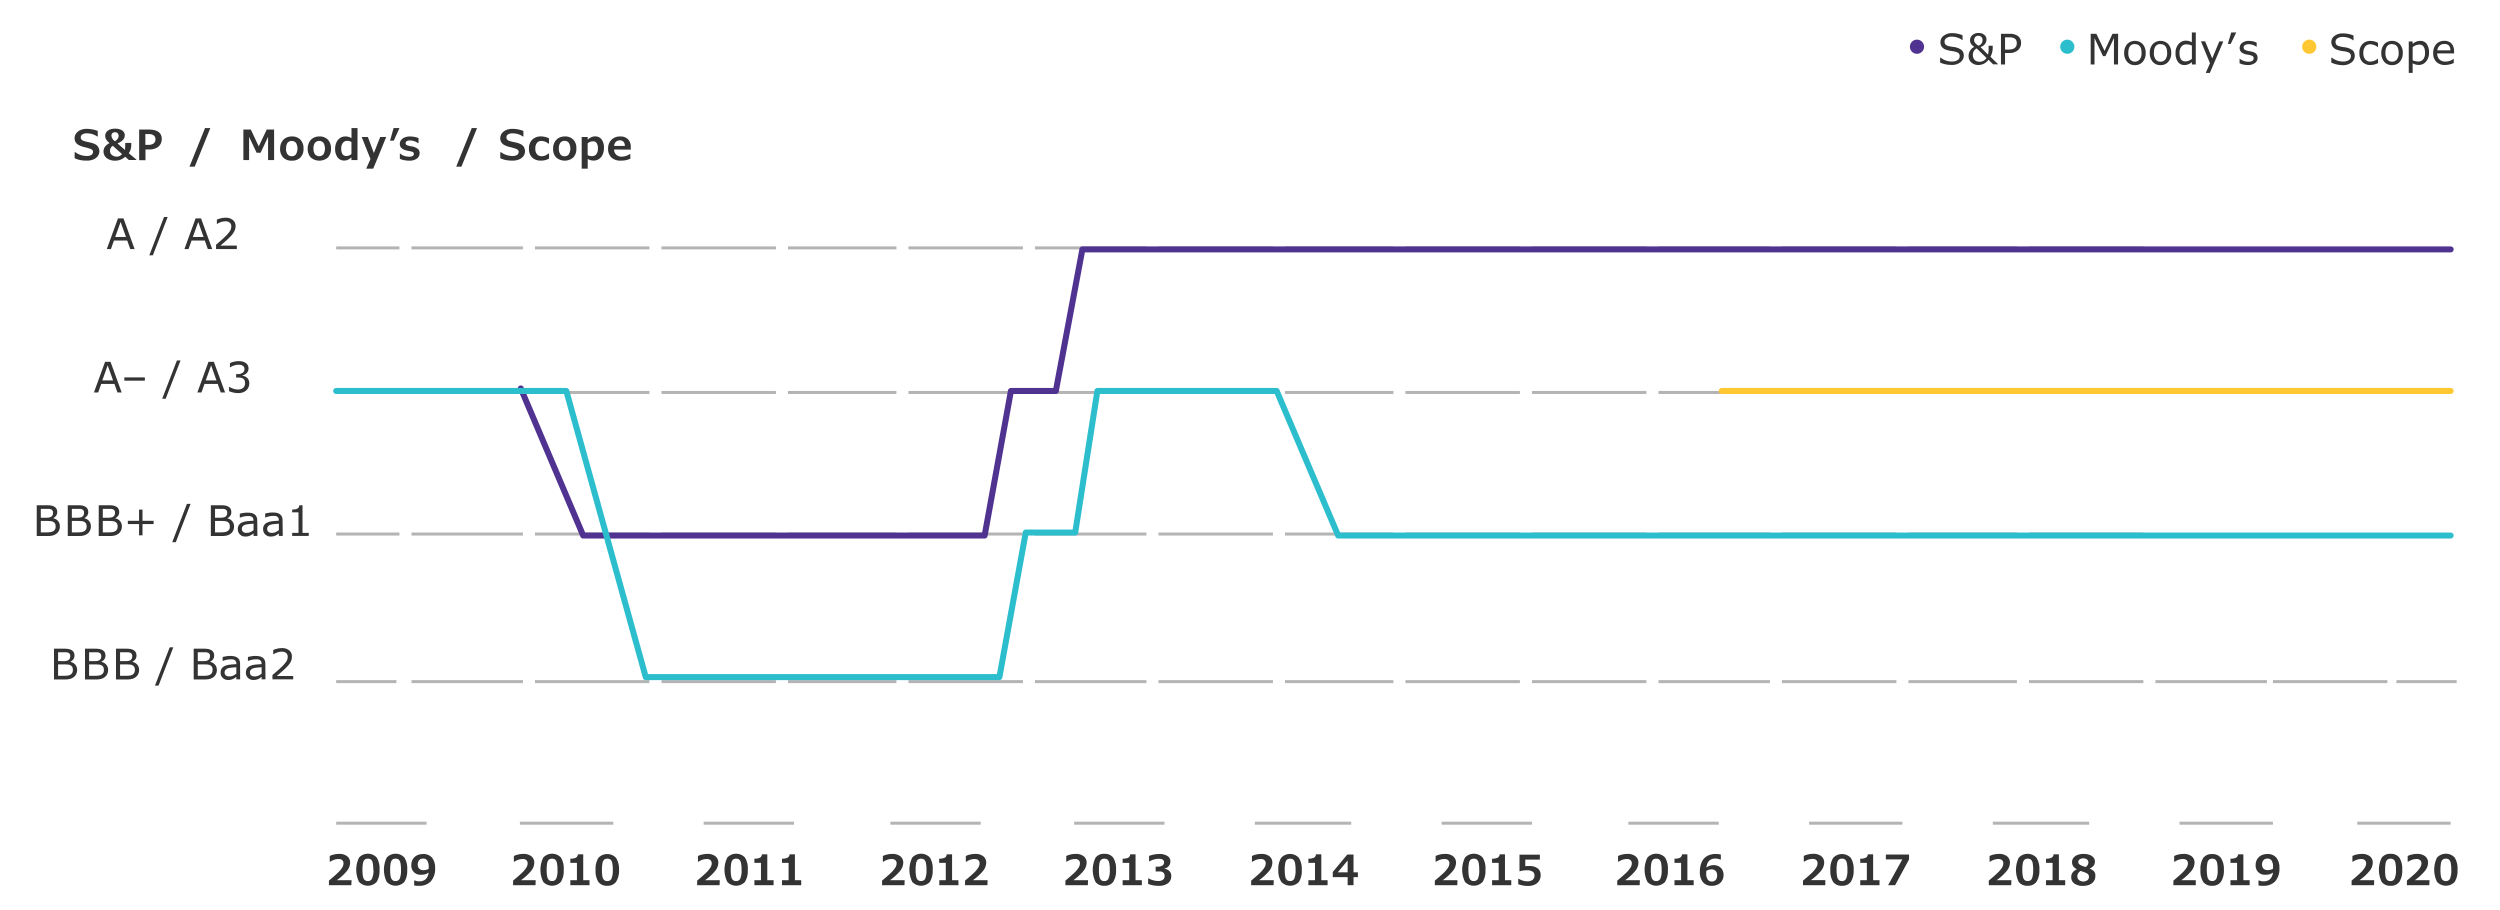 <svg xmlns="http://www.w3.org/2000/svg" width="830" height="302" viewBox="0 0 830 302"><defs><style>.cls-1{fill:none;stroke:#b4b4b4}.cls-5{fill:#333}</style></defs><g id="Grafik"><path class="cls-1" d="M673.61 177.3h38M673.61 130.3h38M673.61 82.3h38M136.61 82.3h37M177.61 82.3h38M219.61 82.3h38M261.61 82.3h36M301.61 82.3h38M343.61 82.3h37M384.61 82.3h38M426.61 82.3h36M466.61 82.3h38M508.61 82.3h38M550.61 82.3h37M591.61 82.3h38M633.61 82.3h36M111.61 226.3h20M111.61 177.3h21M111.61 130.3h21M111.61 82.3h21M136.61 130.3h37M177.61 130.3h38M219.61 130.3h38M261.61 130.3h36M301.61 130.3h38M343.61 130.3h37M384.61 130.3h38M426.61 130.3h36M466.61 130.3h38M508.61 130.3h38M550.61 130.3h37M591.61 130.3h38M633.61 130.3h36M136.61 177.3h37M177.61 177.3h38M219.61 177.3h38M261.61 177.3h36M301.61 177.3h38M343.61 177.3h37M384.61 177.3h38M426.61 177.3h36M466.61 177.3h38M508.61 177.3h38M550.61 177.3h37M591.61 177.3h38M633.61 177.3h36M136.61 226.3h37M177.61 226.3h38M219.61 226.3h38M261.61 226.3h36M301.61 226.3h38M343.61 226.3h37M384.61 226.3h38M426.61 226.3h36M466.61 226.3h38M508.61 226.3h38M550.61 226.3h37M591.61 226.3h38M633.61 226.3h36M111.61 273.3h30M172.61 273.3h31M233.61 273.3h30M295.61 273.3h30M356.61 273.3h30M416.61 273.3h32M478.61 273.3h30M540.61 273.3h30M600.61 273.3h31M661.61 273.3h32M723.61 273.3h31M673.61 226.3h38M715.61 226.3h37M754.61 226.3h38M795.61 226.3h20"/><path stroke-linecap="round" stroke-linejoin="round" stroke-width="2" stroke="#ffc832" fill="none" d="M571.61 129.8h242"/><path stroke="#503291" stroke-linecap="round" stroke-linejoin="round" stroke-width="2" fill="none" d="M813.61 82.8H359.35l-8.81 47h-14.91l-8.73 48H193.62l-20.72-48.84"/><path stroke="#2dbecd" stroke-linecap="round" stroke-linejoin="round" stroke-width="2" fill="none" d="M111.61 129.8h76.41l26.37 95H331.8l8.75-48h16.42l7.36-47h59.53l20.41 48h369.34"/></g><g id="en"><path class="cls-5" d="M116.65 293.88h-7.44v-1.52c1.54-1.29 2.59-2.22 3.14-2.78a8.67 8.67 0 001.26-1.55 2.73 2.73 0 00.43-1.37 1.43 1.43 0 00-.41-1.08 1.71 1.71 0 00-1.18-.38 4.35 4.35 0 00-1.53.25 6 6 0 00-1.29.64h-.16v-1.9a6.2 6.2 0 011.46-.5 7.38 7.38 0 011.64-.19 4.18 4.18 0 012.67.76 2.64 2.64 0 011 2.18 4.4 4.4 0 01-1 2.64 16.73 16.73 0 01-3.42 3.15h4.9zM126 288.79a6.85 6.85 0 01-.94 4 4 4 0 01-5.85 0 9.15 9.15 0 010-8.08 4 4 0 015.86 0 6.89 6.89 0 01.93 4.08zm-2.06 0a11.23 11.23 0 00-.17-2.2 2.21 2.21 0 00-.54-1.16 1.49 1.49 0 00-1.09-.35 1.52 1.52 0 00-1.1.36 2.21 2.21 0 00-.54 1.16 11.4 11.4 0 00-.16 2.19 10.69 10.69 0 00.17 2.2 2.29 2.29 0 00.55 1.16 1.5 1.5 0 001.08.36 1.41 1.41 0 001.38-.82 7 7 0 00.48-2.9zM135.19 288.79a6.85 6.85 0 01-.94 4 4 4 0 01-5.84 0 9.11 9.11 0 010-8.08 4 4 0 015.86 0 6.89 6.89 0 01.92 4.08zm-2.06 0a11.23 11.23 0 00-.17-2.2 2.21 2.21 0 00-.54-1.16 1.49 1.49 0 00-1.09-.35 1.52 1.52 0 00-1.1.36 2.28 2.28 0 00-.54 1.16 11.4 11.4 0 00-.16 2.19 10.69 10.69 0 00.17 2.2 2.29 2.29 0 00.55 1.16 1.5 1.5 0 001.08.36 1.44 1.44 0 001.39-.82 7.17 7.17 0 00.41-2.9zM144.46 288.2a6.27 6.27 0 01-1.38 4.36 5.09 5.09 0 01-4 1.52h-.84a4.53 4.53 0 01-.73-.12v-1.65h.24a3.06 3.06 0 001.45.3 3 3 0 002.15-.75 3.44 3.44 0 00.94-2.18 3.31 3.31 0 01-1.1.57 4.93 4.93 0 01-1.36.16 3 3 0 01-3.27-3.27 3.64 3.64 0 01.49-1.86 3.31 3.31 0 011.38-1.29 4.37 4.37 0 012-.45 3.72 3.72 0 013 1.21 5.27 5.27 0 011.03 3.45zm-2.13-.34a3.94 3.94 0 00-.45-2.11 1.58 1.58 0 00-1.44-.7 1.59 1.59 0 00-1.26.52 2.06 2.06 0 00-.48 1.45 1.87 1.87 0 00.5 1.4 2 2 0 001.47.48 3.9 3.9 0 001.64-.42zM177.79 293.88h-7.44v-1.52c1.55-1.29 2.59-2.22 3.15-2.78a8.56 8.56 0 001.25-1.55 2.73 2.73 0 00.43-1.37 1.43 1.43 0 00-.41-1.08 1.71 1.71 0 00-1.18-.38 4.39 4.39 0 00-1.53.25 6.2 6.2 0 00-1.29.64h-.16v-1.9a6.2 6.2 0 011.46-.5 7.45 7.45 0 011.64-.19 4.18 4.18 0 012.67.76 2.64 2.64 0 011 2.18 4.45 4.45 0 01-1 2.64 17.1 17.1 0 01-3.43 3.15h4.9zM187.15 288.79a6.85 6.85 0 01-.94 4 4 4 0 01-5.84 0 9.11 9.11 0 010-8.08 4 4 0 015.86 0 6.89 6.89 0 01.92 4.08zm-2.06 0a11.23 11.23 0 00-.17-2.2 2.28 2.28 0 00-.53-1.16 1.88 1.88 0 00-2.2 0 2.28 2.28 0 00-.54 1.16 11.4 11.4 0 00-.16 2.19 10.69 10.69 0 00.17 2.2 2.29 2.29 0 00.55 1.16 1.5 1.5 0 001.08.36 1.44 1.44 0 001.39-.82 7.17 7.17 0 00.41-2.89zM195.72 293.88h-6.37v-1.66h2.19v-5.74h-2.19v-1.4a4.06 4.06 0 001.85-.32 1.37 1.37 0 00.66-1.13h1.77v8.59h2.09zM205.52 288.79a6.84 6.84 0 01-1 4 3.39 3.39 0 01-2.92 1.28 3.43 3.43 0 01-2.92-1.25 6.78 6.78 0 01-.95-4 6.9 6.9 0 01.94-4 4 4 0 015.86 0 6.88 6.88 0 01.99 3.97zm-2.07 0a11.23 11.23 0 00-.17-2.2 2.28 2.28 0 00-.53-1.16 1.88 1.88 0 00-2.2 0 2.28 2.28 0 00-.53 1.16 10.52 10.52 0 00-.17 2.19A11.45 11.45 0 00200 291a2.29 2.29 0 00.55 1.16 1.5 1.5 0 001.08.36 1.44 1.44 0 001.39-.82 7.17 7.17 0 00.43-2.91zM238.9 293.88h-7.44v-1.52c1.54-1.29 2.59-2.22 3.14-2.78a8.67 8.67 0 001.26-1.55 2.73 2.73 0 00.43-1.37 1.43 1.43 0 00-.41-1.08 1.71 1.71 0 00-1.18-.38 4.31 4.31 0 00-1.53.25 6 6 0 00-1.29.64h-.16v-1.9a6.2 6.2 0 011.46-.5 7.38 7.38 0 011.64-.19 4.2 4.2 0 012.67.76 2.64 2.64 0 011 2.18 4.46 4.46 0 01-1 2.64 16.73 16.73 0 01-3.42 3.15h4.9zM248.26 288.79a6.85 6.85 0 01-.94 4 4 4 0 01-5.85 0 9.15 9.15 0 010-8.08 4 4 0 015.86 0 6.89 6.89 0 01.93 4.08zm-2.06 0a11.23 11.23 0 00-.17-2.2 2.21 2.21 0 00-.54-1.16 1.49 1.49 0 00-1.09-.35 1.52 1.52 0 00-1.1.36 2.21 2.21 0 00-.54 1.16 11.4 11.4 0 00-.16 2.19 10.69 10.69 0 00.17 2.2 2.29 2.29 0 00.55 1.16 1.48 1.48 0 001.08.36 1.41 1.41 0 001.38-.82 7 7 0 00.42-2.9zM256.83 293.88h-6.37v-1.66h2.18v-5.74h-2.18v-1.4a4.09 4.09 0 001.85-.32 1.37 1.37 0 00.66-1.13h1.77v8.59h2.09zM266 293.88h-6.37v-1.66h2.18v-5.74h-2.18v-1.4a4.09 4.09 0 001.85-.32 1.37 1.37 0 00.66-1.13h1.77v8.59H266zM300.29 293.88h-7.44v-1.52c1.55-1.29 2.59-2.22 3.15-2.78a8.56 8.56 0 001.25-1.55 2.73 2.73 0 00.43-1.37 1.43 1.43 0 00-.41-1.08 1.71 1.71 0 00-1.18-.38 4.39 4.39 0 00-1.53.25 6.2 6.2 0 00-1.29.64h-.16v-1.9a6.2 6.2 0 011.46-.5 7.45 7.45 0 011.64-.19 4.18 4.18 0 012.67.76 2.64 2.64 0 011 2.18 4.45 4.45 0 01-1 2.64 17.1 17.1 0 01-3.43 3.15h4.9zM309.65 288.79a6.85 6.85 0 01-.94 4 4 4 0 01-5.84 0 9.11 9.11 0 010-8.08 4 4 0 015.86 0 6.89 6.89 0 01.92 4.08zm-2.06 0a11.23 11.23 0 00-.17-2.2 2.28 2.28 0 00-.53-1.16 1.88 1.88 0 00-2.2 0 2.28 2.28 0 00-.54 1.16 11.4 11.4 0 00-.16 2.19 10.69 10.69 0 00.17 2.2 2.29 2.29 0 00.55 1.16 1.5 1.5 0 001.08.36 1.44 1.44 0 001.39-.82 7.17 7.17 0 00.41-2.89zM318.22 293.88h-6.37v-1.66H314v-5.74h-2.19v-1.4a4.06 4.06 0 001.85-.32 1.37 1.37 0 00.66-1.13h1.77v8.59h2.09zM327.83 293.88h-7.44v-1.52c1.55-1.29 2.6-2.22 3.15-2.78a8.56 8.56 0 001.25-1.55 2.64 2.64 0 00.43-1.37 1.43 1.43 0 00-.41-1.08 1.69 1.69 0 00-1.18-.38 4.39 4.39 0 00-1.53.25 6.13 6.13 0 00-1.28.64h-.17v-1.9a6.2 6.2 0 011.46-.5 7.45 7.45 0 011.64-.19 4.18 4.18 0 012.67.76 2.64 2.64 0 011 2.18 4.45 4.45 0 01-1 2.64 16.83 16.83 0 01-3.43 3.15h4.9zM361.16 293.88h-7.44v-1.52c1.54-1.29 2.59-2.22 3.14-2.78a9.13 9.13 0 001.26-1.55 2.71 2.71 0 00.42-1.37 1.4 1.4 0 00-.41-1.08 1.66 1.66 0 00-1.17-.38 4.31 4.31 0 00-1.53.25 6 6 0 00-1.29.64H354v-1.9a6.27 6.27 0 011.45-.5 7.53 7.53 0 011.65-.19 4.17 4.17 0 012.66.76 2.64 2.64 0 011 2.18 4.45 4.45 0 01-1 2.64 16.56 16.56 0 01-3.43 3.15h4.91zM370.52 288.79a6.77 6.77 0 01-.95 4 3.39 3.39 0 01-2.91 1.28 3.45 3.45 0 01-2.93-1.25 9.15 9.15 0 010-8.08 3.4 3.4 0 012.93-1.26 3.36 3.36 0 012.92 1.27 6.81 6.81 0 01.94 4.04zm-2.06 0a11.23 11.23 0 00-.17-2.2 2.21 2.21 0 00-.54-1.16 1.87 1.87 0 00-2.19 0 2.21 2.21 0 00-.54 1.16 11.26 11.26 0 00-.17 2.19A10.58 10.58 0 00365 291a2.21 2.21 0 00.55 1.16 1.47 1.47 0 001.08.36 1.41 1.41 0 001.38-.82 7 7 0 00.45-2.91zM379.09 293.88h-6.37v-1.66h2.18v-5.74h-2.18v-1.4a4 4 0 001.84-.32 1.32 1.32 0 00.66-1.13H377v8.59h2.09zM386.59 288.45a2.63 2.63 0 011.66.75 2.3 2.3 0 01.61 1.63 2.86 2.86 0 01-1.1 2.41 4.93 4.93 0 01-3.1.85 9.27 9.27 0 01-2-.19 6.66 6.66 0 01-1.48-.46v-1.8h.21a5.91 5.91 0 001.47.61 6 6 0 001.6.24 2.68 2.68 0 001.66-.42 1.64 1.64 0 00.53-1.36 1.33 1.33 0 00-.42-1 1.8 1.8 0 00-1.25-.39h-1.3v-1.58h.59a2.87 2.87 0 001.65-.39 1.22 1.22 0 00.55-1.06c0-.78-.58-1.17-1.73-1.17a5.84 5.84 0 00-3.05.84h-.2v-1.8a9.31 9.31 0 011.65-.46 9.17 9.17 0 011.73-.18 5 5 0 012.69.65 2.06 2.06 0 011 1.82 2.36 2.36 0 01-.55 1.56 2.57 2.57 0 01-1.46.83zM422.83 293.88h-7.44v-1.52c1.55-1.29 2.6-2.22 3.15-2.78a8.56 8.56 0 001.25-1.55 2.64 2.64 0 00.43-1.37 1.43 1.43 0 00-.41-1.08 1.71 1.71 0 00-1.18-.38 4.39 4.39 0 00-1.53.25 6.13 6.13 0 00-1.28.64h-.17v-1.9a6.2 6.2 0 011.46-.5 7.45 7.45 0 011.64-.19 4.18 4.18 0 012.67.76 2.64 2.64 0 011 2.18 4.45 4.45 0 01-1 2.64 16.83 16.83 0 01-3.43 3.15h4.9zM432.19 288.79a6.85 6.85 0 01-.94 4 4 4 0 01-5.84 0 6.78 6.78 0 01-1-4 6.9 6.9 0 01.94-4 4 4 0 015.86 0 6.89 6.89 0 01.98 4zm-2.06 0a11.23 11.23 0 00-.17-2.2 2.28 2.28 0 00-.53-1.16 1.88 1.88 0 00-2.2 0 2.28 2.28 0 00-.53 1.16 10.52 10.52 0 00-.17 2.19 11.45 11.45 0 00.17 2.2 2.29 2.29 0 00.55 1.16 1.5 1.5 0 001.08.36 1.44 1.44 0 001.39-.82 7.17 7.17 0 00.41-2.89zM440.76 293.88h-6.37v-1.66h2.19v-5.74h-2.19v-1.4a4.06 4.06 0 001.85-.32 1.37 1.37 0 00.66-1.13h1.77v8.59h2.09zM450.82 291.21h-1.45v2.67h-1.95v-2.67h-4.94v-1.71l4.82-5.8h2.07v5.91h1.45zm-3.4-1.6v-3.91l-3.28 3.91zM483.81 293.88h-7.44v-1.52c1.55-1.29 2.59-2.22 3.15-2.78a9 9 0 001.25-1.55 2.73 2.73 0 00.43-1.37 1.43 1.43 0 00-.41-1.08 1.71 1.71 0 00-1.18-.38 4.39 4.39 0 00-1.53.25 6.2 6.2 0 00-1.29.64h-.16v-1.9a6.2 6.2 0 011.46-.5 7.38 7.38 0 011.64-.19 4.18 4.18 0 012.67.76 2.64 2.64 0 011 2.18 4.4 4.4 0 01-1 2.64 16.73 16.73 0 01-3.42 3.15h4.9zM493.17 288.79a6.85 6.85 0 01-.94 4 4 4 0 01-5.84 0 9.11 9.11 0 010-8.08 4 4 0 015.86 0 6.89 6.89 0 01.92 4.08zm-2.06 0a11.23 11.23 0 00-.17-2.2 2.21 2.21 0 00-.54-1.16 1.49 1.49 0 00-1.09-.35 1.52 1.52 0 00-1.1.36 2.28 2.28 0 00-.54 1.16 11.4 11.4 0 00-.16 2.19 10.69 10.69 0 00.17 2.2 2.29 2.29 0 00.55 1.16 1.5 1.5 0 001.08.36 1.44 1.44 0 001.39-.82 7.17 7.17 0 00.41-2.9zM501.74 293.88h-6.37v-1.66h2.19v-5.74h-2.19v-1.4a4.06 4.06 0 001.85-.32 1.37 1.37 0 00.66-1.13h1.77v8.59h2.09zM511.5 290.46a3.47 3.47 0 01-.53 2 3.29 3.29 0 01-1.49 1.25 5.27 5.27 0 01-2.2.43 9 9 0 01-1.69-.16 7.16 7.16 0 01-1.54-.44v-1.76h.22a5.34 5.34 0 001.38.6 4.88 4.88 0 001.39.22 2.81 2.81 0 001.79-.5 1.78 1.78 0 00.62-1.46 1.44 1.44 0 00-.63-1.27 3.34 3.34 0 00-1.89-.44 8.11 8.11 0 00-2.31.32h-.15v-5.5h6.76v1.64h-4.84v2.19a3.92 3.92 0 01.56-.06h.78a4.41 4.41 0 012.77.78 2.64 2.64 0 011 2.16z"/><g><path class="cls-5" d="M544.37 293.88h-7.44v-1.52c1.55-1.29 2.59-2.22 3.15-2.78a9 9 0 001.25-1.55 2.73 2.73 0 00.43-1.37 1.43 1.43 0 00-.41-1.08 1.71 1.71 0 00-1.18-.38 4.39 4.39 0 00-1.53.25 6.2 6.2 0 00-1.29.64h-.16v-1.9a6.2 6.2 0 011.46-.5 7.38 7.38 0 011.64-.19 4.18 4.18 0 012.67.76 2.64 2.64 0 011 2.18 4.4 4.4 0 01-1 2.64 16.73 16.73 0 01-3.42 3.15h4.9zM553.73 288.79a6.85 6.85 0 01-.94 4 4 4 0 01-5.84 0 9.11 9.11 0 010-8.08 4 4 0 015.86 0 6.89 6.89 0 01.92 4.08zm-2.06 0a11.23 11.23 0 00-.17-2.2 2.21 2.21 0 00-.54-1.16 1.49 1.49 0 00-1.09-.35 1.52 1.52 0 00-1.1.36 2.28 2.28 0 00-.54 1.16 11.4 11.4 0 00-.16 2.19 10.69 10.69 0 00.17 2.2 2.29 2.29 0 00.55 1.16 1.5 1.5 0 001.08.36 1.44 1.44 0 001.39-.82 7.17 7.17 0 00.41-2.9zM562.3 293.88h-6.37v-1.66h2.19v-5.74h-2.19v-1.4a4.06 4.06 0 001.85-.32 1.37 1.37 0 00.66-1.13h1.77v8.59h2.09zM572.22 290.5a3.55 3.55 0 01-.49 1.87 3.18 3.18 0 01-1.37 1.27 4.36 4.36 0 01-2 .45 3.7 3.7 0 01-3-1.23 5.22 5.22 0 01-1-3.48 7.48 7.48 0 01.62-3.18 4.31 4.31 0 011.8-2 5.67 5.67 0 012.85-.68 6.47 6.47 0 011.69.2v1.64h-.21a3 3 0 00-.75-.23 4.3 4.3 0 00-.84-.09c-1.79 0-2.78 1-3 3a3.44 3.44 0 011.1-.6 3.89 3.89 0 011.32-.22 3.6 3.6 0 011.69.4 2.83 2.83 0 011.17 1.13 3.53 3.53 0 01.42 1.75zm-5.76-.53a3.48 3.48 0 00.48 2 1.54 1.54 0 001.35.7 1.67 1.67 0 001.32-.52 2.29 2.29 0 00.47-1.56 2 2 0 00-.5-1.45 1.87 1.87 0 00-1.41-.51 3 3 0 00-.88.14 2.76 2.76 0 00-.81.38v.41z"/></g><g><path class="cls-5" d="M606 293.88h-7.4v-1.52c1.55-1.29 2.6-2.22 3.15-2.78A8.56 8.56 0 00603 288a2.64 2.64 0 00.43-1.37 1.43 1.43 0 00-.41-1.08 1.69 1.69 0 00-1.18-.38 4.39 4.39 0 00-1.53.25 6.13 6.13 0 00-1.28.64h-.17v-1.9a6.37 6.37 0 011.46-.5 7.52 7.52 0 011.64-.19 4.18 4.18 0 012.67.76 2.64 2.64 0 011 2.18 4.45 4.45 0 01-1 2.64 16.83 16.83 0 01-3.43 3.15h4.8zM615.41 288.79a6.84 6.84 0 01-.95 4 3.39 3.39 0 01-2.92 1.28 3.43 3.43 0 01-2.92-1.25 6.79 6.79 0 01-.94-4 6.9 6.9 0 01.93-4 4 4 0 015.86 0 6.88 6.88 0 01.94 3.97zm-2.07 0a10.5 10.5 0 00-.17-2.2 2.28 2.28 0 00-.53-1.16 1.52 1.52 0 00-1.1-.35 1.53 1.53 0 00-1.1.36 2.28 2.28 0 00-.53 1.16 11.26 11.26 0 00-.17 2.19 11.45 11.45 0 00.17 2.2 2.29 2.29 0 00.55 1.16 1.5 1.5 0 001.08.36 1.44 1.44 0 001.39-.82 7.17 7.17 0 00.41-2.9zM624 293.88h-6.4v-1.66h2.19v-5.74h-2.19v-1.4a4.06 4.06 0 001.85-.32 1.32 1.32 0 00.66-1.13h1.77v8.59H624zM633.8 285.33l-4.62 8.55h-2.33l4.71-8.55h-5.45v-1.63h7.69z"/></g><g><path class="cls-5" d="M667.72 293.88h-7.44v-1.52c1.54-1.29 2.59-2.22 3.14-2.78a9.13 9.13 0 001.26-1.55 2.71 2.71 0 00.42-1.37 1.4 1.4 0 00-.41-1.08 1.66 1.66 0 00-1.17-.38 4.31 4.31 0 00-1.53.25 6 6 0 00-1.29.64h-.16v-1.9a6.27 6.27 0 011.45-.5 7.52 7.52 0 011.64-.19 4.18 4.18 0 012.67.76 2.64 2.64 0 011 2.18 4.45 4.45 0 01-1 2.64 16.56 16.56 0 01-3.43 3.15h4.91zM677.08 288.79a6.77 6.77 0 01-1 4 3.39 3.39 0 01-2.91 1.28 3.45 3.45 0 01-2.93-1.25 9.15 9.15 0 010-8.08 4 4 0 015.85 0 6.81 6.81 0 01.99 4.05zm-2.06 0a11.23 11.23 0 00-.17-2.2 2.21 2.21 0 00-.54-1.16 1.87 1.87 0 00-2.19 0 2.21 2.21 0 00-.54 1.16 11.26 11.26 0 00-.17 2.19 10.58 10.58 0 00.18 2.2 2.21 2.21 0 00.55 1.16 1.47 1.47 0 001.08.36 1.41 1.41 0 001.38-.82 7 7 0 00.4-2.89zM685.65 293.88h-6.37v-1.66h2.18v-5.74h-2.18v-1.4a4 4 0 001.84-.32 1.32 1.32 0 00.66-1.13h1.77v8.59h2.1zM695.65 290.93a2.77 2.77 0 01-.51 1.64 3.22 3.22 0 01-1.43 1.14 5.45 5.45 0 01-2.12.4 4.81 4.81 0 01-2.94-.79 2.61 2.61 0 01-1-2.22 2.4 2.4 0 01.48-1.44 3.29 3.29 0 011.45-1.06 3.25 3.25 0 01-1.28-1 2.54 2.54 0 01-.38-1.43 2.16 2.16 0 01.48-1.37 3 3 0 011.33-.95 5.18 5.18 0 012-.34 5.64 5.64 0 012 .31 3 3 0 011.32.89 2 2 0 01.46 1.31 2.16 2.16 0 01-.45 1.4 3.43 3.43 0 01-1.34.94 3.85 3.85 0 011.55 1 2.28 2.28 0 01.38 1.57zm-2.12.22a1.41 1.41 0 00-.17-.73 1.79 1.79 0 00-.57-.5 7.79 7.79 0 00-1.2-.49l-.84-.29a2.67 2.67 0 00-.79.78 1.86 1.86 0 00-.28 1 1.57 1.57 0 00.55 1.27 2.36 2.36 0 002.77.06 1.34 1.34 0 00.53-1.1zm-.19-4.9a1.12 1.12 0 00-.47-.92 1.94 1.94 0 00-1.22-.36 2 2 0 00-1.18.33 1 1 0 00-.48.85 1 1 0 00.24.7 2.64 2.64 0 00.89.54 5.8 5.8 0 00.62.24l.69.23a2.7 2.7 0 00.71-.75 1.74 1.74 0 00.2-.86z"/></g><g><path class="cls-5" d="M729 293.88h-7.43v-1.52c1.54-1.29 2.59-2.22 3.14-2.78a9.13 9.13 0 001.26-1.55 2.71 2.71 0 00.42-1.37 1.4 1.4 0 00-.41-1.08 1.66 1.66 0 00-1.17-.38 4.31 4.31 0 00-1.53.25 6 6 0 00-1.29.64h-.16v-1.9a6.11 6.11 0 011.45-.5 7.52 7.52 0 011.64-.19 4.18 4.18 0 012.67.76 2.64 2.64 0 011 2.18 4.45 4.45 0 01-1 2.64 16.56 16.56 0 01-3.43 3.15H729zM738.33 288.79a6.84 6.84 0 01-1 4 3.39 3.39 0 01-2.91 1.28 3.45 3.45 0 01-2.93-1.25 6.79 6.79 0 01-.94-4 6.9 6.9 0 01.93-4 3.44 3.44 0 012.94-1.26 3.38 3.38 0 012.92 1.27 6.81 6.81 0 01.99 3.96zm-2.06 0a11.23 11.23 0 00-.17-2.2 2.21 2.21 0 00-.54-1.16 1.87 1.87 0 00-2.19 0 2.21 2.21 0 00-.54 1.16 11.26 11.26 0 00-.17 2.19 10.58 10.58 0 00.18 2.2 2.28 2.28 0 00.54 1.16 1.51 1.51 0 001.09.36 1.42 1.42 0 001.38-.82 7 7 0 00.42-2.89zM746.89 293.88h-6.37v-1.66h2.19v-5.74h-2.19v-1.4a4 4 0 001.85-.32 1.32 1.32 0 00.66-1.13h1.77v8.59h2.09zM756.77 288.2a6.31 6.31 0 01-1.37 4.36 5.11 5.11 0 01-4 1.52h-.84a4.7 4.7 0 01-.74-.12v-1.65h.24a3.09 3.09 0 001.45.3 3 3 0 002.16-.75 3.5 3.5 0 00.94-2.18 3.41 3.41 0 01-1.1.57 5 5 0 01-1.36.16 3 3 0 01-3.27-3.27 3.54 3.54 0 01.49-1.86 3.35 3.35 0 011.37-1.29 4.44 4.44 0 012-.45 3.68 3.68 0 013 1.21 5.21 5.21 0 011.03 3.45zm-2.12-.34a3.94 3.94 0 00-.45-2.11 1.59 1.59 0 00-1.44-.7 1.63 1.63 0 00-1.27.52A2.11 2.11 0 00751 287a1.83 1.83 0 00.5 1.4 2 2 0 001.47.48 3.94 3.94 0 001.64-.42z"/></g><path class="cls-1" d="M782.61 273.3h31"/><g><path class="cls-5" d="M788.17 293.88h-7.44v-1.52c1.54-1.29 2.59-2.22 3.14-2.78a9.13 9.13 0 001.26-1.55 2.71 2.71 0 00.42-1.37 1.4 1.4 0 00-.41-1.08 1.66 1.66 0 00-1.17-.38 4.31 4.31 0 00-1.53.25 6 6 0 00-1.29.64H781v-1.9a6.27 6.27 0 011.45-.5 7.52 7.52 0 011.64-.19 4.18 4.18 0 012.67.76 2.64 2.64 0 011 2.18 4.45 4.45 0 01-1 2.64 16.56 16.56 0 01-3.43 3.15h4.91zM797.53 288.79a6.77 6.77 0 01-.95 4 3.39 3.39 0 01-2.91 1.28 3.45 3.45 0 01-2.93-1.25 9.15 9.15 0 010-8.08 3.4 3.4 0 012.93-1.26 3.36 3.36 0 012.92 1.27 6.81 6.81 0 01.94 4.04zm-2.06 0a11.23 11.23 0 00-.17-2.2 2.21 2.21 0 00-.54-1.16 1.87 1.87 0 00-2.19 0 2.21 2.21 0 00-.54 1.16 11.26 11.26 0 00-.17 2.19A10.58 10.58 0 00792 291a2.21 2.21 0 00.55 1.16 1.47 1.47 0 001.08.36 1.41 1.41 0 001.38-.82 7 7 0 00.46-2.91zM806.53 293.88h-7.44v-1.52c1.54-1.29 2.59-2.22 3.14-2.78a8.67 8.67 0 001.26-1.55 2.73 2.73 0 00.43-1.37 1.43 1.43 0 00-.41-1.08 1.71 1.71 0 00-1.18-.38 4.35 4.35 0 00-1.53.25 6 6 0 00-1.29.64h-.16v-1.9a6.2 6.2 0 011.46-.5 7.38 7.38 0 011.64-.19 4.18 4.18 0 012.67.76 2.64 2.64 0 011 2.18 4.4 4.4 0 01-1 2.64 16.73 16.73 0 01-3.42 3.15h4.9zM815.89 288.79a6.85 6.85 0 01-.94 4 4 4 0 01-5.85 0 9.15 9.15 0 010-8.08 4 4 0 015.86 0 6.89 6.89 0 01.93 4.08zm-2.06 0a11.23 11.23 0 00-.17-2.2 2.21 2.21 0 00-.54-1.16 1.49 1.49 0 00-1.09-.35 1.52 1.52 0 00-1.1.36 2.21 2.21 0 00-.54 1.16 11.4 11.4 0 00-.16 2.19 10.69 10.69 0 00.17 2.2 2.29 2.29 0 00.55 1.16 1.5 1.5 0 001.08.36 1.41 1.41 0 001.38-.82 7 7 0 00.42-2.9z"/></g><g><path class="cls-5" d="M91 53.15h-2v-7.73l-2.47 5.28h-1.34l-2.49-5.28v7.73h-1.9V43h2.46l2.64 5.6 2.66-5.6H91zM100.77 49.32a4.07 4.07 0 01-1 2.94 3.82 3.82 0 01-2.88 1.08A3.76 3.76 0 0194 52.26a4 4 0 01-1-2.94 4.33 4.33 0 01.49-2.09 3.44 3.44 0 011.37-1.43 4.13 4.13 0 012-.5 3.82 3.82 0 012.88 1.08 4.07 4.07 0 011.03 2.94zm-5.82 0a3.11 3.11 0 00.49 1.89 1.65 1.65 0 001.41.66 1.66 1.66 0 001.42-.66 3.82 3.82 0 000-3.78 1.87 1.87 0 00-2.83 0 3.11 3.11 0 00-.44 1.92zM109.89 49.32a4.07 4.07 0 01-1 2.94 4.34 4.34 0 01-5.73 0 4.06 4.06 0 01-1-2.94 4.45 4.45 0 01.49-2.09A3.52 3.52 0 01104 45.8a4.1 4.1 0 012-.5 3.79 3.79 0 012.87 1.08 4.07 4.07 0 011.02 2.94zm-5.82 0a3.18 3.18 0 00.49 1.89 1.86 1.86 0 002.84 0 3.89 3.89 0 000-3.78 1.88 1.88 0 00-2.84 0 3.18 3.18 0 00-.49 1.92zM118.68 53.15h-2v-.91a4.84 4.84 0 01-1.25.84 2.79 2.79 0 01-1.14.22 2.63 2.63 0 01-2.22-1.06 4.58 4.58 0 01-.81-2.86 4.82 4.82 0 01.44-2.1 3.43 3.43 0 011.21-1.46 3 3 0 011.74-.52 3.7 3.7 0 011 .12 4.66 4.66 0 011.05.44v-3.35h2zm-2-6a2.53 2.53 0 00-1.36-.39 1.8 1.8 0 00-1.5.69 3.1 3.1 0 00-.53 1.9 3.34 3.34 0 00.41 1.82 1.49 1.49 0 001.32.62 2.21 2.21 0 00.87-.17 3.56 3.56 0 00.79-.48zM122.13 45.49c.26.66.59 1.54 1 2.65s.72 2 1 2.65l2.1-5.3h2c-.3.7-1.44 3.49-3.42 8.35l-.92 2.16h-2.32l1.43-3.2-2.92-7.31zM132.63 42.51l-1.9 4.2h-1.24l1.18-4.2zM139.31 50.83a2.14 2.14 0 01-.93 1.83 4.11 4.11 0 01-2.49.68 8.69 8.69 0 01-1.68-.16 5.84 5.84 0 01-1.46-.46V51h.16a3.21 3.21 0 001.26.74 4.79 4.79 0 001.61.28 2.3 2.3 0 001.22-.22.81.81 0 00.39-.7.84.84 0 00-.1-.42.8.8 0 00-.33-.25 3.17 3.17 0 00-.56-.17l-.84-.17a6.58 6.58 0 01-1.66-.51 2.31 2.31 0 01-.86-.73 1.91 1.91 0 01-.3-1.09 2 2 0 01.42-1.25 2.72 2.72 0 011.19-.88 4.34 4.34 0 011.73-.32 9.16 9.16 0 011.53.14 6.3 6.3 0 011.34.4v1.67h-.17a4.43 4.43 0 00-1.3-.66 4.37 4.37 0 00-1.43-.23 1.91 1.91 0 00-1 .24.72.72 0 00-.39.63.69.69 0 00.15.48 1.09 1.09 0 00.51.3 10 10 0 001.28.31 4.67 4.67 0 012.06.79 1.77 1.77 0 01.65 1.45z"/></g><path class="cls-5" d="M158.38 42.51l-5.19 12.82h-1.73l5.16-12.82z"/><g><path class="cls-5" d="M174.31 50.1a2.88 2.88 0 01-.51 1.71 3.34 3.34 0 01-1.48 1.12 5.52 5.52 0 01-2.17.4 11.27 11.27 0 01-2.18-.19 8 8 0 01-1.87-.61v-2h.25a5.68 5.68 0 001.78.93 6.53 6.53 0 002 .33 2.75 2.75 0 001.55-.37 1.18 1.18 0 00.52-1 .86.86 0 00-.19-.58 1.88 1.88 0 00-.66-.42 16.89 16.89 0 00-2-.58 7.71 7.71 0 01-1.93-.7 2.79 2.79 0 01-1-.94 2.57 2.57 0 01-.33-1.33 2.63 2.63 0 01.52-1.59 3.53 3.53 0 011.44-1.11 5.14 5.14 0 012-.39 10.15 10.15 0 013.72.69v1.83h-.23a5.06 5.06 0 00-1.47-.74 6.33 6.33 0 00-2-.29 2.44 2.44 0 00-1.4.36 1.07 1.07 0 00-.53 1 1 1 0 00.21.66 1.71 1.71 0 00.66.46 8.3 8.3 0 001.4.38c.79.17 1.35.3 1.68.41a6.11 6.11 0 01.89.38 2.87 2.87 0 01.69.53 2.38 2.38 0 01.43.72 2.63 2.63 0 01.21.93zM179.69 53.32a4.17 4.17 0 01-3-1 3.88 3.88 0 01-1.07-2.95 4 4 0 011.08-3 4.06 4.06 0 013-1.08 6 6 0 012.57.65v1.72H182a3.49 3.49 0 00-2.16-.87 1.91 1.91 0 00-1.57.64 2.89 2.89 0 00-.54 1.9 2.75 2.75 0 00.56 1.89 2 2 0 001.57.65 2.57 2.57 0 00.75-.1 2.94 2.94 0 00.63-.24A4.66 4.66 0 00182 51h.28v1.64a4.32 4.32 0 01-1.18.49 5.14 5.14 0 01-1.41.19zM191.35 49.32a4 4 0 01-1 2.94 4.33 4.33 0 01-5.72 0 4 4 0 01-1-2.94 4.33 4.33 0 01.49-2.09 3.44 3.44 0 011.37-1.43 4.13 4.13 0 012-.5 3.79 3.79 0 012.87 1.08 4 4 0 01.99 2.94zm-5.81 0a3.11 3.11 0 00.49 1.89 1.63 1.63 0 001.41.66 1.66 1.66 0 001.42-.66 3.82 3.82 0 000-3.78 1.66 1.66 0 00-1.42-.66 1.64 1.64 0 00-1.41.64 3.11 3.11 0 00-.49 1.94zM200.51 49.15a5.17 5.17 0 01-.44 2.18 3.37 3.37 0 01-1.21 1.46 3.07 3.07 0 01-1.74.52 4.08 4.08 0 01-1-.12 4 4 0 01-1-.42V56h-2V45.49h2v.87a4.78 4.78 0 011.24-.83 2.89 2.89 0 011.19-.25 2.61 2.61 0 012.18 1 4.51 4.51 0 01.78 2.87zm-2 .16a3.24 3.24 0 00-.4-1.78 1.39 1.39 0 00-1.27-.61 2.68 2.68 0 00-1.74.68v3.89a2.77 2.77 0 001.4.35 1.79 1.79 0 001.51-.67 3 3 0 00.49-1.86zM203.88 49.64a2.31 2.31 0 00.72 1.73 2.57 2.57 0 001.85.64 4.56 4.56 0 001.38-.24 3.81 3.81 0 001.23-.6h.21v1.53a8.1 8.1 0 01-1.55.49 8 8 0 01-1.58.14 4.39 4.39 0 01-3.11-1 3.76 3.76 0 01-1.14-2.91 4.06 4.06 0 011.1-3 3.94 3.94 0 012.94-1.11 3.41 3.41 0 012.58.94 3.57 3.57 0 01.91 2.62v.81zm3.57-1.18a2 2 0 00-.44-1.38 1.55 1.55 0 00-1.21-.48 1.82 1.82 0 00-1.35.51 2 2 0 00-.55 1.35z"/></g><g><path class="cls-5" d="M44.68 82.68h-1.44l-1-2.83h-4.41l-1 2.83h-1.37l3.71-10.18H41zm-2.86-4l-1.78-5-1.79 5zM55.66 72.05l-4.91 12.71h-1.18l4.88-12.71zM70.45 82.68H69l-1-2.83h-4.4l-1 2.83h-1.37l3.71-10.18h1.8zm-2.86-4l-1.78-5-1.79 5zM78.62 82.68h-6.89v-1.43L73.17 80c.48-.41.93-.81 1.34-1.22a13.94 13.94 0 001.8-2 3 3 0 00.48-1.62 1.54 1.54 0 00-.52-1.24 2.18 2.18 0 00-1.46-.45 5 5 0 00-1.35.22 5.66 5.66 0 00-1.41.67H72v-1.43a6.29 6.29 0 011.3-.44 6.68 6.68 0 011.56-.2 3.64 3.64 0 012.46.76 2.54 2.54 0 01.89 2 3.73 3.73 0 01-.58 2A7.66 7.66 0 0177 78q-.36.41-.87.9c-.49.48-1 .95-1.51 1.4l-1.46 1.24h5.48z"/></g><g><path class="cls-5" d="M40.4 130.3H39l-1-2.83h-4.4l-1 2.83h-1.42l3.71-10.18h1.8zm-2.86-4l-1.79-5-1.79 5zM48.09 126.39h-6.81v-1.09h6.81zM59.94 119.67L55 132.38h-1.15l4.89-12.71zM74.73 130.3h-1.44l-1-2.83h-4.4l-1 2.83h-1.37l3.7-10.18H71zm-2.86-4l-1.78-5-1.79 5zM82 125.4a2.29 2.29 0 01.54.74 2.56 2.56 0 01.22 1.15 3.18 3.18 0 01-.26 1.28 2.94 2.94 0 01-.71 1 3.3 3.3 0 01-1.2.71 4.94 4.94 0 01-1.52.23 6.65 6.65 0 01-1.67-.21 7.38 7.38 0 01-1.35-.44v-1.43h.1a5.6 5.6 0 001.37.64 4.88 4.88 0 001.52.25 3.36 3.36 0 00.91-.14 2 2 0 00.79-.42 2.1 2.1 0 00.47-.67 2.37 2.37 0 00.15-.91 2.17 2.17 0 00-.17-.91 1.39 1.39 0 00-.48-.56 1.93 1.93 0 00-.75-.29 4.7 4.7 0 00-.94-.08h-.62v-1.14h.48a2.84 2.84 0 001.66-.43 1.46 1.46 0 00.62-1.27 1.23 1.23 0 00-.6-1.1 1.93 1.93 0 00-.63-.25 4.26 4.26 0 00-.76-.06 4.43 4.43 0 00-1.38.23 5.79 5.79 0 00-1.38.65h-.07v-1.42a7.14 7.14 0 011.3-.45 6.69 6.69 0 011.57-.2 5.66 5.66 0 011.31.14 3.27 3.27 0 011 .44 2.31 2.31 0 01.74.79 2.22 2.22 0 01.25 1.09 2.08 2.08 0 01-.59 1.48 2.63 2.63 0 01-1.41.79v.1a3.84 3.84 0 01.75.23 2.36 2.36 0 01.74.44z"/></g><g><path class="cls-5" d="M19.87 174.79a3 3 0 01-.28 1.34 2.63 2.63 0 01-.78 1 3.58 3.58 0 01-1.26.64 6.49 6.49 0 01-1.74.19H12.2v-10.22h3a13.41 13.41 0 011.67.08 3.39 3.39 0 011.06.35 1.85 1.85 0 01.81.75A2.28 2.28 0 0119 170a2.08 2.08 0 01-.37 1.23 2.76 2.76 0 01-1 .82 2.78 2.78 0 011.63.91 2.56 2.56 0 01.61 1.83zm-2.27-4.59a1.32 1.32 0 00-.13-.62 1 1 0 00-.39-.41 2 2 0 00-.78-.23h-2.75v2.94h1.75a5.47 5.47 0 001-.07 1.76 1.76 0 00.7-.27 1.05 1.05 0 00.45-.53 2 2 0 00.15-.81zm.87 4.65a2.21 2.21 0 00-.19-1 1.51 1.51 0 00-.67-.62 2.22 2.22 0 00-.8-.22c-.31 0-.69-.05-1.13-.05h-2.13v3.79h1.79a8.4 8.4 0 001.46-.1 2.31 2.31 0 00.93-.33 1.78 1.78 0 00.56-.61 1.89 1.89 0 00.18-.86zM30.17 174.79a2.87 2.87 0 01-.29 1.34 2.6 2.6 0 01-.77 1 3.58 3.58 0 01-1.26.64 6.58 6.58 0 01-1.75.19h-3.6v-10.22h3a13.41 13.41 0 011.67.08 3.39 3.39 0 011.06.35 1.85 1.85 0 01.81.75 2.28 2.28 0 01.26 1.08 2 2 0 01-.37 1.23 2.64 2.64 0 01-1 .82 2.78 2.78 0 011.63.91 2.61 2.61 0 01.61 1.83zm-2.27-4.59a1.46 1.46 0 00-.13-.62 1 1 0 00-.39-.41 2 2 0 00-.78-.23h-2.75v2.94h1.75a5.47 5.47 0 001-.07 1.82 1.82 0 00.7-.27 1.1 1.1 0 00.45-.53 2 2 0 00.15-.81zm.86 4.65a2.23 2.23 0 00-.18-1 1.51 1.51 0 00-.67-.62 2.28 2.28 0 00-.8-.22c-.31 0-.69-.05-1.14-.05h-2.12v3.79h1.79a8.4 8.4 0 001.46-.1 2.43 2.43 0 00.93-.33 1.78 1.78 0 00.56-.61 2 2 0 00.17-.86zM40.46 174.79a3 3 0 01-.29 1.34 2.71 2.71 0 01-.77 1 3.71 3.71 0 01-1.27.64 6.49 6.49 0 01-1.74.19h-3.61v-10.22h3a13.3 13.3 0 011.67.08 3.39 3.39 0 011.06.35 1.8 1.8 0 01.81.75 2.28 2.28 0 01.26 1.11 2.08 2.08 0 01-.37 1.23 2.76 2.76 0 01-1 .82 2.78 2.78 0 011.63.91 2.56 2.56 0 01.62 1.8zm-2.28-4.59a1.46 1.46 0 00-.12-.62 1 1 0 00-.4-.41 1.94 1.94 0 00-.78-.23h-2.75v2.94h1.75a5.4 5.4 0 001-.07 1.76 1.76 0 00.7-.27 1.07 1.07 0 00.46-.53 2.17 2.17 0 00.14-.81zm.87 4.65a2.08 2.08 0 00-.19-1 1.46 1.46 0 00-.67-.62 2.23 2.23 0 00-.79-.22c-.32 0-.7-.05-1.14-.05h-2.13v3.79h1.79a8.33 8.33 0 001.46-.1 2.31 2.31 0 00.93-.33 1.78 1.78 0 00.56-.61 1.89 1.89 0 00.18-.86zM51 174h-3.69v3.73h-1.14V174h-3.73v-1.09h3.73v-3.73h1.14v3.73H51zM63.27 167.28L58.37 180h-1.19l4.88-12.72zM77.71 174.79a2.87 2.87 0 01-.29 1.34 2.6 2.6 0 01-.77 1 3.58 3.58 0 01-1.26.64 6.58 6.58 0 01-1.75.19H70v-10.22h3a13.41 13.41 0 011.67.08 3.39 3.39 0 011.06.35 1.85 1.85 0 01.81.75 2.28 2.28 0 01.25 1.11 2 2 0 01-.37 1.23 2.64 2.64 0 01-1 .82 2.78 2.78 0 011.63.91 2.61 2.61 0 01.66 1.8zm-2.28-4.59a1.46 1.46 0 00-.12-.62 1 1 0 00-.39-.41 2 2 0 00-.78-.23h-2.75v2.94h1.75a5.47 5.47 0 001-.07 1.82 1.82 0 00.7-.27 1.1 1.1 0 00.45-.53 2 2 0 00.14-.81zm.87 4.65a2.23 2.23 0 00-.18-1 1.51 1.51 0 00-.67-.62 2.28 2.28 0 00-.8-.22c-.31 0-.69-.05-1.14-.05h-2.12v3.79h1.79a8.4 8.4 0 001.46-.1 2.32 2.32 0 00.92-.33 1.72 1.72 0 00.57-.61 2 2 0 00.17-.86zM85.46 177.92h-1.28v-.81l-.46.32a3 3 0 01-.56.33 3.36 3.36 0 01-.74.27 4 4 0 01-1 .1 2.44 2.44 0 01-1.75-.68 2.34 2.34 0 01-.71-1.74 2.22 2.22 0 011.43-2.25 5.51 5.51 0 011.68-.42c.65-.07 1.35-.13 2.09-.16v-.2A1.61 1.61 0 0084 172a1.12 1.12 0 00-.44-.45 2 2 0 00-.66-.21 5.13 5.13 0 00-.8 0 5.28 5.28 0 00-1.12.13 8.56 8.56 0 00-1.29.39h-.07v-1.31c.25-.07.62-.14 1.09-.23a8.36 8.36 0 011.4-.12 7.21 7.21 0 011.41.13 2.69 2.69 0 011 .46 2 2 0 01.66.81 3 3 0 01.22 1.24zM84.18 176v-2.12c-.39 0-.85.05-1.38.1a6.39 6.39 0 00-1.26.2 2 2 0 00-.9.49 1.23 1.23 0 00-.34.91 1.21 1.21 0 00.4 1 1.86 1.86 0 001.21.33 2.85 2.85 0 001.24-.27 4.9 4.9 0 001.03-.64zM93.87 177.92h-1.28v-.81l-.46.32a3 3 0 01-.56.33 3.56 3.56 0 01-.74.27 4 4 0 01-1 .1 2.42 2.42 0 01-1.75-.68 2.31 2.31 0 01-.72-1.74 2.24 2.24 0 011.44-2.25 5.44 5.44 0 011.67-.42c.66-.07 1.36-.13 2.1-.16v-.2a1.61 1.61 0 00-.15-.73 1.12 1.12 0 00-.44-.45 2 2 0 00-.66-.21 5.13 5.13 0 00-.8 0 5.37 5.37 0 00-1.13.13 8.81 8.81 0 00-1.28.39h-.07v-1.31c.25-.07.61-.14 1.09-.23a8.36 8.36 0 011.4-.12 7 7 0 011.4.13 2.67 2.67 0 011 .46 2 2 0 01.66.81 3 3 0 01.22 1.24zM92.59 176v-2.12c-.39 0-.85.05-1.38.1a6.39 6.39 0 00-1.26.2 2 2 0 00-.9.49 1.19 1.19 0 00-.34.91 1.21 1.21 0 00.4 1 1.84 1.84 0 001.21.33 2.77 2.77 0 001.23-.27 5 5 0 001.04-.64zM102.49 177.92H97v-1h2.1v-6.82H97v-.93a6 6 0 00.92-.07 2.44 2.44 0 00.75-.21 1.5 1.5 0 00.5-.43 1.35 1.35 0 00.2-.71h1.06v9.17h2.08z"/></g><g><path class="cls-5" d="M25.6 222.41a3 3 0 01-.28 1.34 2.73 2.73 0 01-.78 1 3.58 3.58 0 01-1.26.64 6.55 6.55 0 01-1.74.19h-3.61v-10.22h3a11.38 11.38 0 011.67.09 3.37 3.37 0 011.06.34 1.91 1.91 0 01.81.75 2.28 2.28 0 01.25 1.11 2.08 2.08 0 01-.36 1.23 2.76 2.76 0 01-1 .82v.05a2.84 2.84 0 011.63.91 2.63 2.63 0 01.61 1.75zm-2.27-4.58a1.34 1.34 0 00-.13-.63 1 1 0 00-.39-.41 2 2 0 00-.78-.23h-2.75v2.94H21a5.47 5.47 0 001-.07 1.82 1.82 0 00.7-.27 1.1 1.1 0 00.45-.53 1.94 1.94 0 00.18-.8zm.86 4.64a2.23 2.23 0 00-.18-1 1.51 1.51 0 00-.67-.62 2.45 2.45 0 00-.8-.22c-.31 0-.69-.05-1.13-.05h-2.13v3.79h1.79a9.7 9.7 0 001.46-.09 2.61 2.61 0 00.93-.34 1.78 1.78 0 00.56-.61 1.89 1.89 0 00.17-.86zM35.9 222.41a3 3 0 01-.29 1.34 2.71 2.71 0 01-.77 1 3.58 3.58 0 01-1.26.64 6.58 6.58 0 01-1.75.19h-3.61v-10.22h3a11.38 11.38 0 011.67.09 3.37 3.37 0 011.06.34 1.91 1.91 0 01.81.75 2.28 2.28 0 01.25 1.11 2 2 0 01-.37 1.23 2.64 2.64 0 01-1 .82v.05a2.84 2.84 0 011.63.91 2.63 2.63 0 01.63 1.75zm-2.28-4.58a1.48 1.48 0 00-.12-.63 1 1 0 00-.4-.41 1.94 1.94 0 00-.77-.23h-2.75v2.94h1.75a5.47 5.47 0 001-.07 1.82 1.82 0 00.7-.27 1.1 1.1 0 00.45-.53 2 2 0 00.14-.8zm.87 4.64a2.23 2.23 0 00-.18-1 1.56 1.56 0 00-.67-.62 2.52 2.52 0 00-.8-.22c-.31 0-.69-.05-1.14-.05h-2.12v3.79h1.79a9.47 9.47 0 001.45-.09 2.48 2.48 0 00.93-.34 1.61 1.61 0 00.56-.61 1.89 1.89 0 00.18-.86zM46.18 222.41a3 3 0 01-.28 1.34 2.63 2.63 0 01-.78 1 3.58 3.58 0 01-1.26.64 6.49 6.49 0 01-1.74.19h-3.61v-10.22h3a11.38 11.38 0 011.67.09 3.37 3.37 0 011.06.34 1.91 1.91 0 01.81.75 2.28 2.28 0 01.26 1.11 2.08 2.08 0 01-.37 1.23 2.76 2.76 0 01-1 .82v.05a2.84 2.84 0 011.63.91 2.58 2.58 0 01.61 1.75zm-2.27-4.58a1.34 1.34 0 00-.13-.63 1 1 0 00-.39-.41 2 2 0 00-.78-.23h-2.75v2.94h1.75a5.47 5.47 0 001-.07 1.76 1.76 0 00.7-.27 1.05 1.05 0 00.45-.53 1.94 1.94 0 00.15-.8zm.87 4.64a2.21 2.21 0 00-.19-1 1.46 1.46 0 00-.67-.62 2.45 2.45 0 00-.8-.22c-.31 0-.69-.05-1.13-.05h-2.13v3.79h1.79a9.7 9.7 0 001.46-.09A2.48 2.48 0 0044 224a1.78 1.78 0 00.56-.61 1.89 1.89 0 00.22-.92zM57.54 214.91l-4.9 12.71h-1.19l4.89-12.71zM72 222.41a3 3 0 01-.28 1.34 2.73 2.73 0 01-.78 1 3.58 3.58 0 01-1.26.64 6.55 6.55 0 01-1.74.19h-3.63v-10.22h3a11.38 11.38 0 011.67.09 3.37 3.37 0 011.06.34 1.91 1.91 0 01.81.75 2.28 2.28 0 01.25 1.11 2.08 2.08 0 01-.36 1.23 2.76 2.76 0 01-1 .82v.05a2.84 2.84 0 011.63.91 2.63 2.63 0 01.63 1.75zm-2.27-4.58a1.34 1.34 0 00-.13-.63 1 1 0 00-.39-.41 2 2 0 00-.78-.23H65.66v2.94h1.75a5.47 5.47 0 001-.07 1.82 1.82 0 00.7-.27 1.1 1.1 0 00.45-.53 1.94 1.94 0 00.15-.8zm.86 4.64a2.23 2.23 0 00-.18-1 1.51 1.51 0 00-.67-.62 2.45 2.45 0 00-.8-.22c-.31 0-.69-.05-1.13-.05h-2.15v3.79h1.79a9.7 9.7 0 001.46-.09 2.54 2.54 0 00.93-.34 1.78 1.78 0 00.56-.61 1.89 1.89 0 00.17-.86zM79.73 225.54h-1.27v-.81l-.46.32a4.49 4.49 0 01-.57.34 3.75 3.75 0 01-1.71.36 2.41 2.41 0 01-1.75-.68 2.28 2.28 0 01-.72-1.74 2.42 2.42 0 01.37-1.41 2.5 2.5 0 011.06-.84 5.9 5.9 0 011.68-.42c.65-.07 1.35-.12 2.1-.16v-.2a1.42 1.42 0 00-.16-.72 1.09 1.09 0 00-.44-.46 2 2 0 00-.65-.21 7 7 0 00-.8 0 5.3 5.3 0 00-1.13.13 8.56 8.56 0 00-1.29.39h-.07v-1.31c.25-.07.62-.14 1.09-.22a7.52 7.52 0 011.4-.13 6.46 6.46 0 011.41.14 2.76 2.76 0 011 .45 2 2 0 01.66.81 3.06 3.06 0 01.22 1.24zm-1.27-1.88v-2.12c-.4 0-.86.05-1.39.1a7.23 7.23 0 00-1.26.2 2 2 0 00-.89.49 1.2 1.2 0 00-.35.91 1.23 1.23 0 00.4 1 1.86 1.86 0 001.21.33 3 3 0 001.24-.26 5.81 5.81 0 001.04-.65zM88.14 225.54h-1.28v-.81l-.46.32a3.81 3.81 0 01-.56.34 4.26 4.26 0 01-.74.26 4 4 0 01-1 .1 2.44 2.44 0 01-1.75-.68 2.27 2.27 0 01-.71-1.74 2.42 2.42 0 01.37-1.41 2.5 2.5 0 011.06-.84 5.81 5.81 0 011.68-.42c.65-.07 1.35-.12 2.09-.16v-.2a1.54 1.54 0 00-.15-.72 1.09 1.09 0 00-.44-.46 2 2 0 00-.66-.21 6.73 6.73 0 00-.8 0 5.28 5.28 0 00-1.12.13 8.56 8.56 0 00-1.29.39h-.07v-1.31c.25-.07.62-.14 1.09-.22a7.45 7.45 0 011.4-.13 6.46 6.46 0 011.41.14 2.83 2.83 0 011 .45 2 2 0 01.66.81 3.06 3.06 0 01.22 1.24zm-1.28-1.88v-2.12c-.39 0-.85.05-1.38.1a7.23 7.23 0 00-1.26.2 2.06 2.06 0 00-.9.49 1.23 1.23 0 00-.34.91 1.2 1.2 0 00.4 1 1.86 1.86 0 001.21.33 3 3 0 001.24-.26 5.4 5.4 0 001.03-.65zM97.34 225.54h-6.89v-1.43l1.44-1.23c.48-.41.93-.81 1.35-1.22a13.15 13.15 0 001.79-2 2.88 2.88 0 00.49-1.62 1.58 1.58 0 00-.52-1.24 2.23 2.23 0 00-1.46-.45 4.87 4.87 0 00-1.35.22 5.9 5.9 0 00-1.42.67h-.06v-1.43a6.17 6.17 0 011.29-.44 6.69 6.69 0 011.57-.2 3.68 3.68 0 012.45.76 2.51 2.51 0 01.89 2.05 4.2 4.2 0 01-.14 1.08 3.89 3.89 0 01-.44 1 6.71 6.71 0 01-.62.84c-.24.27-.53.57-.87.91-.49.47-1 .94-1.52 1.39s-1 .86-1.45 1.24h5.47z"/></g><g><path class="cls-5" d="M33 50.1a2.82 2.82 0 01-.52 1.71A3.25 3.25 0 0131 52.93a5.56 5.56 0 01-2.17.4 11.2 11.2 0 01-2.18-.19 8 8 0 01-1.87-.61v-2h.25a5.68 5.68 0 001.78.93 6.49 6.49 0 002 .33 2.77 2.77 0 001.55-.37 1.18 1.18 0 00.52-1 .82.82 0 00-.2-.58 1.82 1.82 0 00-.65-.42 16.89 16.89 0 00-2-.58 7.71 7.71 0 01-1.93-.7 2.71 2.71 0 01-1-.94 2.58 2.58 0 01-.34-1.33 2.64 2.64 0 01.53-1.59 3.53 3.53 0 011.44-1.11 5.14 5.14 0 012-.39 10.15 10.15 0 013.72.69v1.83h-.23a5.06 5.06 0 00-1.47-.74 6.33 6.33 0 00-2-.29 2.44 2.44 0 00-1.4.36 1.07 1.07 0 00-.53 1 1 1 0 00.21.66 1.67 1.67 0 00.65.46 8.48 8.48 0 001.41.38c.79.17 1.35.3 1.68.41a6.61 6.61 0 01.89.38 2.87 2.87 0 01.69.53 2.38 2.38 0 01.43.72 2.63 2.63 0 01.22.93zM38.3 53.34a4.48 4.48 0 01-2.87-.84 2.82 2.82 0 01-.6-3.75 4.21 4.21 0 011.56-1.25 4.45 4.45 0 01-1.14-1.2 2.45 2.45 0 01-.32-1.2 2 2 0 01.4-1.23 2.61 2.61 0 011.16-.87 5.06 5.06 0 011.79-.28 4.68 4.68 0 011.65.27 2.42 2.42 0 011.11.76 1.8 1.8 0 01.38 1.12 2.28 2.28 0 01-.52 1.5A4.92 4.92 0 0139 47.6l2.51 2.2c.05-.89.07-1.46.07-1.72v-.63h2v.72a4.87 4.87 0 01-.25 1.57 2.62 2.62 0 01-.6 1.1L45.29 53v.12h-2.5l-1.23-1.1a4.18 4.18 0 01-1.4.93 4.61 4.61 0 01-1.86.39zm-.86-4.94a2 2 0 00-.93 1.69 1.68 1.68 0 00.31 1 2.09 2.09 0 00.84.67 2.59 2.59 0 001.1.24 2.08 2.08 0 001.74-.86zm1.94-3.27a1.25 1.25 0 00-.32-.88 1.11 1.11 0 00-.86-.34 1.08 1.08 0 00-1.2 1.17 2.45 2.45 0 001.2 1.82 3.57 3.57 0 00.92-.91 1.58 1.58 0 00.26-.86zM53.7 46.14a3.31 3.31 0 01-.51 1.86 3.2 3.2 0 01-1.43 1.2 5 5 0 01-2.11.42H48.3v3.56h-2.1V43h3.08q4.43 0 4.42 3.14zm-2.09.08a1.51 1.51 0 00-.61-1.28 2.69 2.69 0 00-1.66-.43h-1.08v3.58h1a2.93 2.93 0 001.74-.46 1.71 1.71 0 00.61-1.41z"/></g><path class="cls-5" d="M69.83 42.51l-5.18 12.82h-1.74l5.16-12.82z"/><path d="M636.43 17.86a2.35 2.35 0 10-2.34-2.34 2.34 2.34 0 002.34 2.34" fill="#503291"/><g><path class="cls-5" d="M644.13 20.78v-1.7h.09a5.58 5.58 0 001.78 1 6 6 0 001.91.35 3.53 3.53 0 002-.47 1.48 1.48 0 00.7-1.26 1.27 1.27 0 00-.57-1.2 5.7 5.7 0 00-1.88-.52 11.05 11.05 0 01-2.29-.54 2.82 2.82 0 01-1.19-.9 2.57 2.57 0 01-.45-1.58 2.51 2.51 0 011.08-2.09A4.38 4.38 0 01648 11a9 9 0 013.56.71v1.6h-.1a4.77 4.77 0 00-1.53-.81 5.9 5.9 0 00-1.94-.33 3 3 0 00-1.74.45 1.36 1.36 0 00-.66 1.16 1.38 1.38 0 00.26.92 1.55 1.55 0 00.73.49 12.36 12.36 0 001.74.38 5.59 5.59 0 013 1.09 2.53 2.53 0 01.66 1.8 2.77 2.77 0 01-1.09 2.18 4.51 4.51 0 01-3 .91 9.2 9.2 0 01-3.76-.77zM661.58 15.19v.66a6.25 6.25 0 01-.75 3l2.58 2.51h-1.68l-1.56-1.53a4.09 4.09 0 01-3.3 1.75 3.44 3.44 0 01-2.37-.83 2.79 2.79 0 01-.93-2.18 3.29 3.29 0 011.91-3 3.59 3.59 0 01-1.09-1 2.22 2.22 0 01-.33-1.25 2.15 2.15 0 01.8-1.69 3 3 0 012-.68 2.89 2.89 0 011.92.61 1.89 1.89 0 01.73 1.51 2.58 2.58 0 01-2 2.53l2.49 2.53a5.94 5.94 0 00.21-2.14v-.8zm-2.06 4.06l-3.26-3.18a2.29 2.29 0 00-1.26 2.21 2.26 2.26 0 00.59 1.62 2.18 2.18 0 001.65.6 2.65 2.65 0 002.28-1.25zm-2.68-4.09a1.86 1.86 0 001.36-1.9 1.35 1.35 0 00-.39-1 1.48 1.48 0 00-2 0 1.44 1.44 0 00-.4 1 1.66 1.66 0 00.26.9 3.9 3.9 0 001.17 1zM665.68 17.61v3.79h-1.36V11.23h2.76A4.48 4.48 0 01670 12a2.8 2.8 0 011 2.27 3.15 3.15 0 01-1 2.36 4.13 4.13 0 01-3 .95zm0-5.22v4.07h1.14c1.83 0 2.75-.71 2.75-2.12s-.85-1.95-2.55-1.95z"/></g><path d="M686.36 17.86a2.35 2.35 0 10-2.36-2.34 2.35 2.35 0 002.34 2.34" fill="#2dbecd"/><g><path class="cls-5" d="M703.18 21.4h-1.35v-8.77l-2.83 6h-.81l-2.81-6v8.77h-1.27V11.23H696l2.71 5.66 2.63-5.66h1.88zM708.8 21.62a3.26 3.26 0 01-2.57-1.08 4.26 4.26 0 01-1-2.95 4.32 4.32 0 011-2.95 3.6 3.6 0 015.14 0 4.29 4.29 0 011 2.95 4.29 4.29 0 01-1 2.95 3.25 3.25 0 01-2.57 1.08zm0-7c-1.47 0-2.2 1-2.2 2.93a3.52 3.52 0 00.57 2.18 2.14 2.14 0 003.24 0 3.44 3.44 0 00.58-2.18c.01-1.91-.73-2.89-2.19-2.89zM717.29 21.62a3.27 3.27 0 01-2.57-1.08 4.3 4.3 0 01-1-2.95 4.32 4.32 0 011-2.95 3.59 3.59 0 015.13 0 4.25 4.25 0 011 2.95 4.29 4.29 0 01-1 2.95 3.26 3.26 0 01-2.56 1.08zm0-7c-1.46 0-2.2 1-2.2 2.93a3.52 3.52 0 00.58 2.18 2 2 0 001.62.74 1.93 1.93 0 001.61-.74 3.44 3.44 0 00.59-2.18c0-1.91-.73-2.89-2.2-2.89zM729 21.4h-1.29v-.8a3.7 3.7 0 01-2.46 1 2.6 2.6 0 01-2.17-1.05 4.77 4.77 0 01-.8-2.93 4.35 4.35 0 011-3 3.08 3.08 0 012.41-1.12 4.24 4.24 0 012 .52v-3.25H729zm-1.29-1.88v-4.38a4.35 4.35 0 00-1.82-.41 2.06 2.06 0 00-1.68.75 3.33 3.33 0 00-.61 2.14c0 1.85.66 2.77 2 2.77a3.53 3.53 0 002.11-.87zM738.13 13.77l-4.46 10.45h-1.37l1.42-3.22-3-7.27h1.39l2.35 5.66 2.36-5.66zM742.44 10.77l-1.86 3.82h-.94l1.13-3.82zM743.54 21v-1.5h.07a4.61 4.61 0 002.78 1c1.2 0 1.81-.38 1.81-1.13a.84.84 0 00-.38-.78 5.86 5.86 0 00-1.6-.45 4.07 4.07 0 01-2.13-.84 1.94 1.94 0 01-.52-1.38 2 2 0 01.84-1.68 3.5 3.5 0 012.25-.66 5.88 5.88 0 012.55.58v1.37h-.07a4.46 4.46 0 00-2.58-.86 2.39 2.39 0 00-1.18.27.86.86 0 00-.49.8.87.87 0 00.39.79 5.68 5.68 0 001.62.48 6.84 6.84 0 011.51.41 1.86 1.86 0 01.79.66 1.93 1.93 0 01.31 1.12 2.07 2.07 0 01-.87 1.72 3.76 3.76 0 01-2.36.67 6.32 6.32 0 01-2.74-.59z"/></g><path d="M766.67 17.86a2.35 2.35 0 10-2.35-2.34 2.34 2.34 0 002.35 2.34" fill="#ffc832"/><g><path class="cls-5" d="M774 20.78v-1.7h.1a5.64 5.64 0 001.77 1 6 6 0 001.92.35 3.49 3.49 0 002-.47 1.46 1.46 0 00.7-1.26 1.27 1.27 0 00-.57-1.2A5.63 5.63 0 00778 17a10.89 10.89 0 01-2.29-.54 2.76 2.76 0 01-1.19-.9A2.57 2.57 0 01774 14a2.51 2.51 0 011.08-2.09 4.38 4.38 0 012.74-.82 8.93 8.93 0 013.55.71v1.6h-.09a5 5 0 00-1.53-.81 6 6 0 00-1.94-.33 3.07 3.07 0 00-1.75.45 1.36 1.36 0 00-.66 1.16 1.44 1.44 0 00.26.92 1.58 1.58 0 00.74.49 12.13 12.13 0 001.73.38 5.67 5.67 0 013 1.09 2.57 2.57 0 01.65 1.8 2.76 2.76 0 01-1.08 2.18 4.54 4.54 0 01-3 .91 9.23 9.23 0 01-3.7-.86zM789.53 20.93a5.58 5.58 0 01-2.45.65 3.63 3.63 0 01-2.75-1 4.08 4.08 0 01-1-2.94 4 4 0 011-3 3.62 3.62 0 012.71-1.06 5.52 5.52 0 012.45.64v1.43h-.07a4 4 0 00-2.43-.95 2.12 2.12 0 00-1.74.75 3.27 3.27 0 00-.62 2.14 3.17 3.17 0 00.62 2.12 2.15 2.15 0 001.74.74 4 4 0 002.43-.95h.07zM794.16 21.62a3.27 3.27 0 01-2.57-1.08 4.3 4.3 0 01-1-2.95 4.32 4.32 0 011-2.95 3.59 3.59 0 015.13 0 4.25 4.25 0 011 2.95 4.29 4.29 0 01-1 2.95 3.26 3.26 0 01-2.56 1.08zm0-7c-1.46 0-2.2 1-2.2 2.93a3.52 3.52 0 00.58 2.18 2 2 0 001.62.74 1.93 1.93 0 001.61-.74 3.44 3.44 0 00.59-2.18c0-1.91-.73-2.89-2.2-2.89zM801 21v3.2h-1.29V13.77H801v.8a3.85 3.85 0 012.52-1 2.51 2.51 0 012.14 1 4.73 4.73 0 01.77 2.89 4.3 4.3 0 01-1 3 3.07 3.07 0 01-2.4 1.11A4.11 4.11 0 01801 21zm0-5.37V20a4.35 4.35 0 001.83.42 2 2 0 001.68-.73 3.27 3.27 0 00.6-2.14c0-1.83-.64-2.75-1.92-2.75a3.7 3.7 0 00-2.19.85zM814.79 17.72h-5.63a2.72 2.72 0 00.72 2 2.69 2.69 0 002 .73 4.34 4.34 0 002.69-.92h.07v1.4a7.26 7.26 0 01-2.75.64 4.08 4.08 0 01-3-1 3.86 3.86 0 01-1.06-2.92 4.23 4.23 0 011-3 3.5 3.5 0 012.69-1.09 3.09 3.09 0 012.38.9 3.64 3.64 0 01.84 2.56zm-1.25-1c0-1.42-.69-2.12-2-2.12a2.26 2.26 0 00-1.63.59 2.39 2.39 0 00-.71 1.53z"/></g></g></svg>